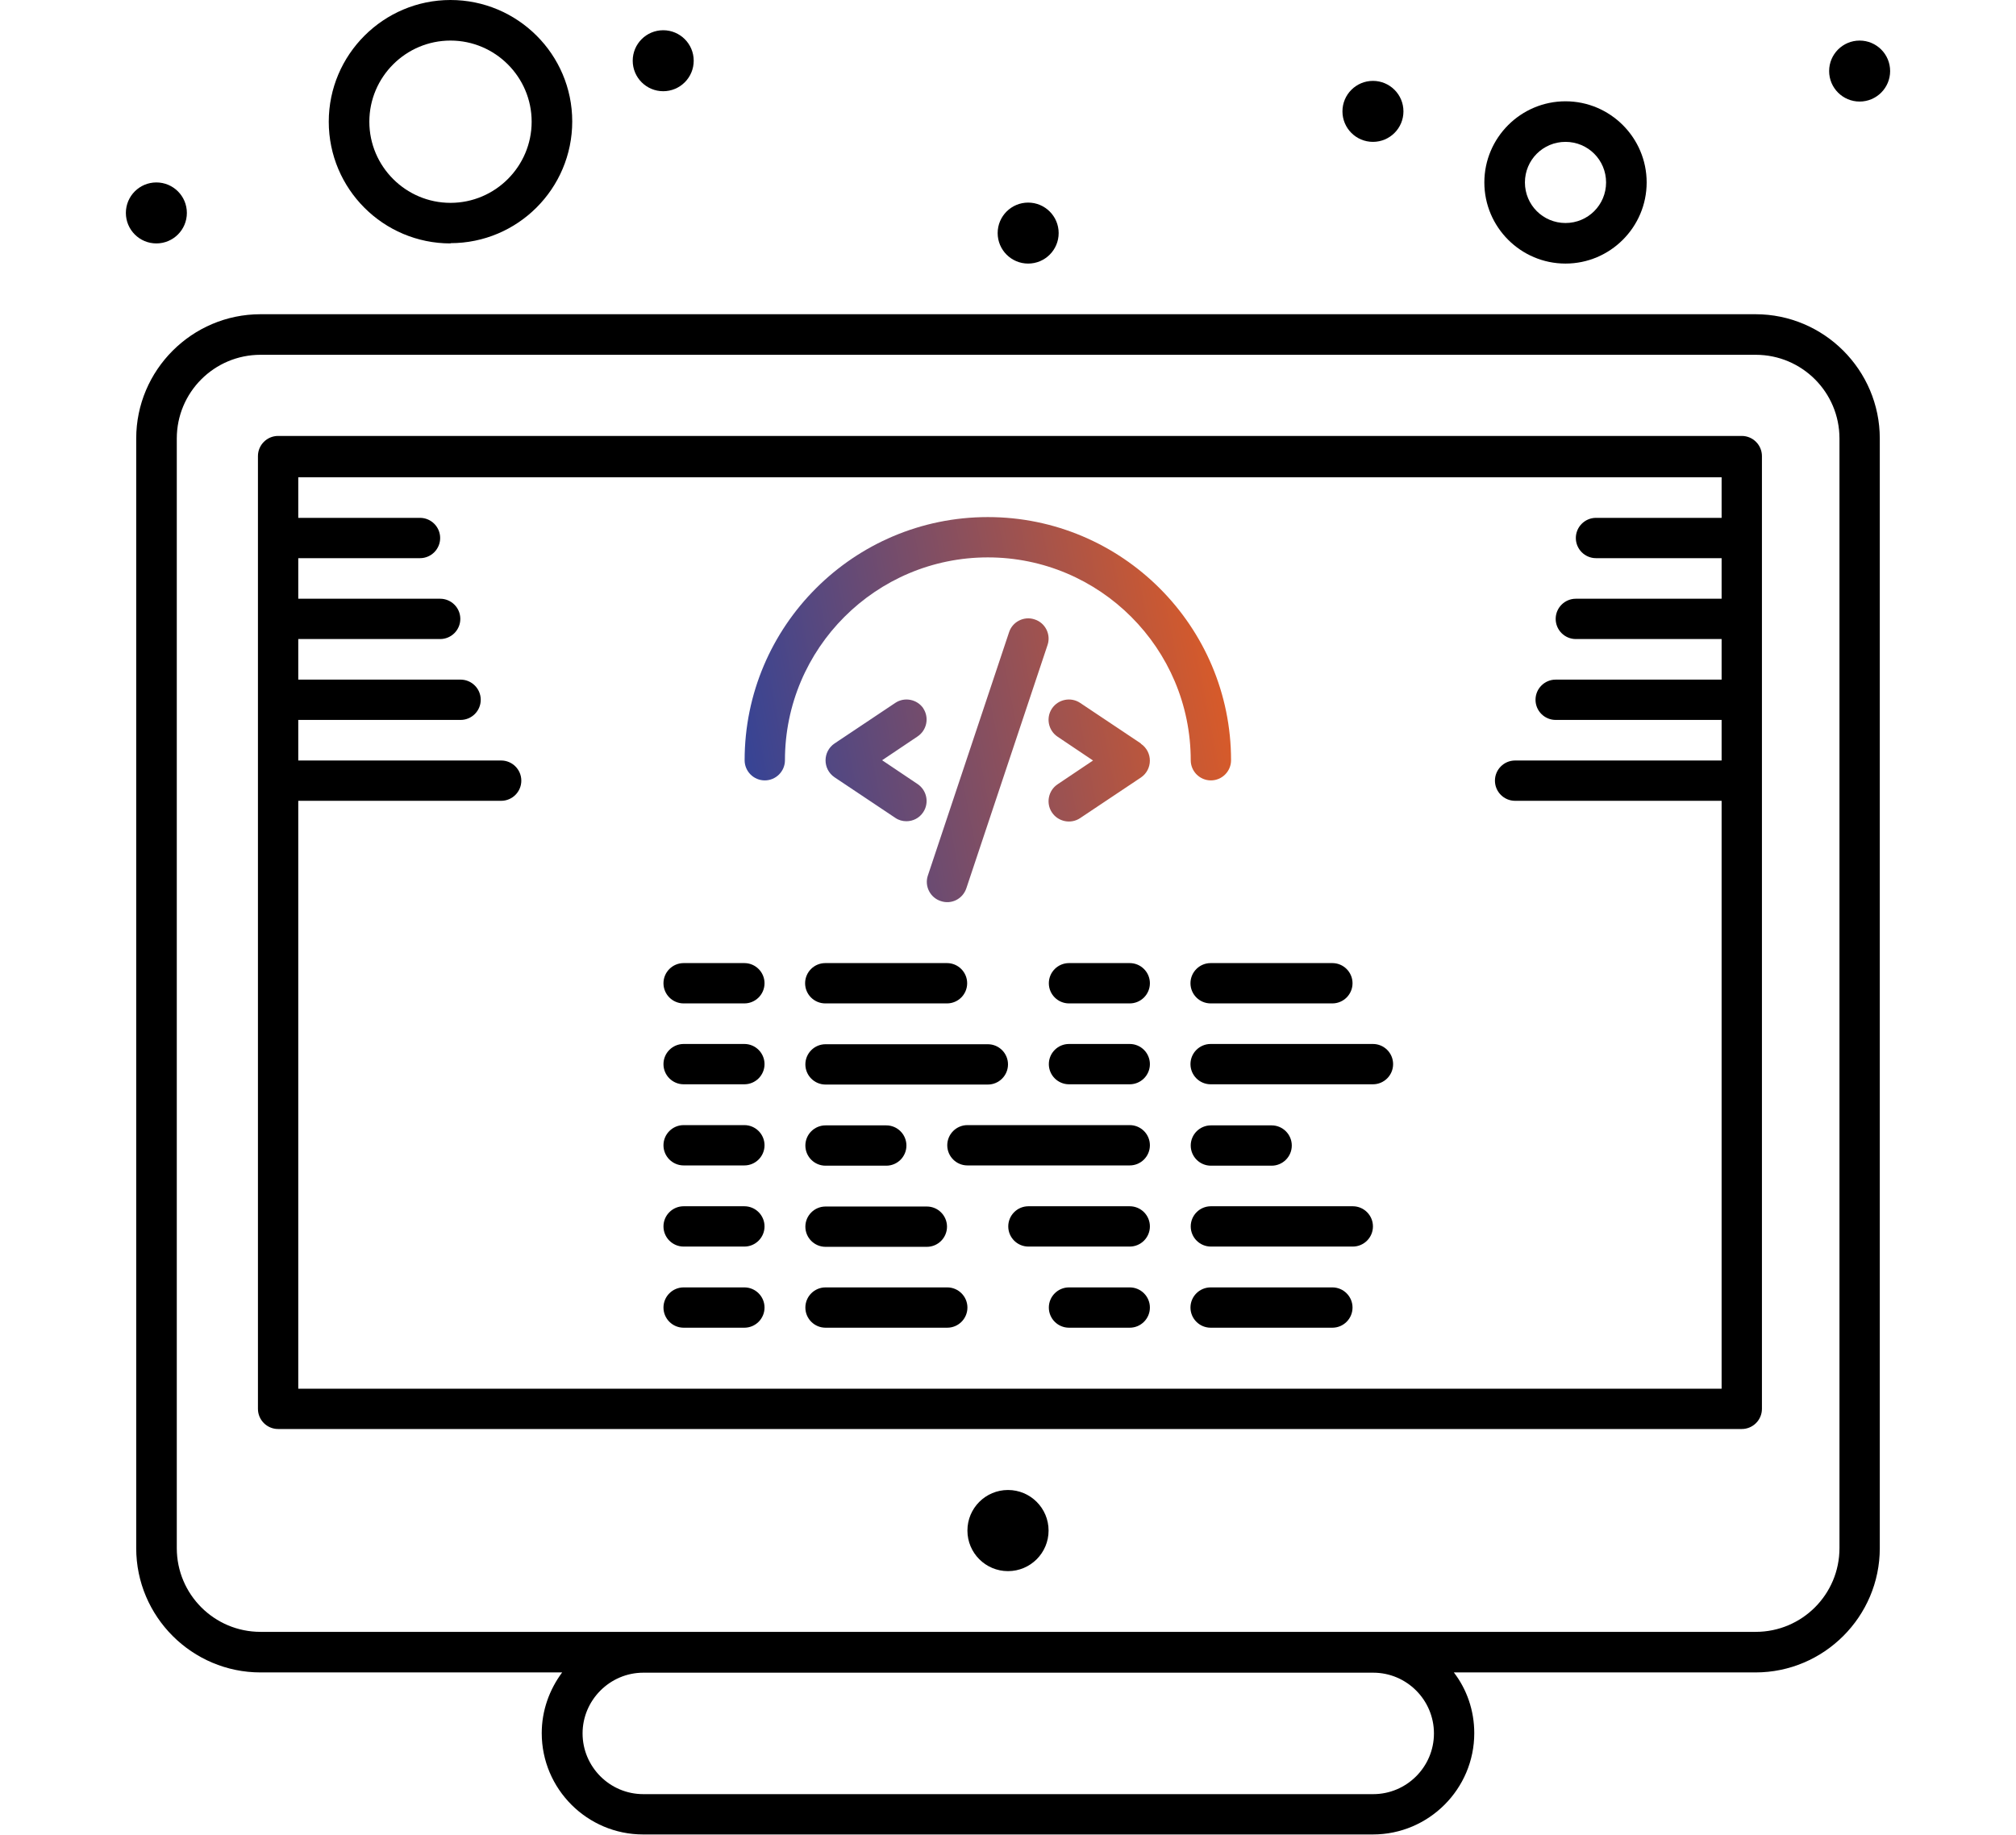 <svg xmlns="http://www.w3.org/2000/svg" xmlns:xlink="http://www.w3.org/1999/xlink" id="Layer_1" data-name="Layer 1" viewBox="0 0 78 71"><defs><style>      .cls-1 {        fill: url(#linear-gradient);      }    </style><linearGradient id="linear-gradient" x1="23.45" y1="30.1" x2="51.6" y2="24.61" gradientUnits="userSpaceOnUse"><stop offset="0" stop-color="#083db4"></stop><stop offset="1" stop-color="#ff600f"></stop></linearGradient></defs><circle cx="39" cy="59.23" r="1.57"></circle><path d="M67.92,12.16H10.08c-2.65,0-4.81,2.16-4.81,4.81v42.94c0,2.65,2.16,4.81,4.81,4.81h11.67c-.49.66-.79,1.47-.79,2.35,0,2.16,1.76,3.92,3.92,3.92h28.24c2.16,0,3.92-1.76,3.92-3.92,0-.88-.29-1.7-.79-2.35h11.67c2.65,0,4.81-2.16,4.81-4.81V16.97c0-2.65-2.16-4.81-4.81-4.81h0ZM55.48,67.08c0,1.3-1.06,2.35-2.35,2.35h-28.24c-1.3,0-2.35-1.06-2.35-2.35s1.06-2.35,2.35-2.35h28.24c1.3,0,2.35,1.06,2.35,2.35ZM71.17,59.91c0,1.79-1.45,3.24-3.24,3.24H10.08c-1.79,0-3.24-1.45-3.24-3.24V16.97c0-1.79,1.45-3.24,3.24-3.24h57.85c1.79,0,3.24,1.45,3.24,3.24v42.94Z"></path><path d="M67.39,16.87H10.76c-.43,0-.78.35-.78.78v36.87c0,.43.35.78.78.78h56.63c.43,0,.78-.35.78-.78V17.65c0-.43-.35-.78-.78-.78ZM11.54,53.74v-22.75h7.85c.43,0,.78-.35.78-.78s-.35-.78-.78-.78h-7.85v-1.57h6.28c.43,0,.78-.35.78-.78s-.35-.78-.78-.78h-6.28v-1.57h5.49c.43,0,.78-.35.78-.78s-.35-.78-.78-.78h-5.49v-1.57h4.71c.43,0,.78-.35.78-.78s-.35-.78-.78-.78h-4.71v-1.57h55.07v1.57h-4.86c-.43,0-.78.35-.78.78s.35.78.78.78h4.86v1.57h-5.64c-.43,0-.78.35-.78.78s.35.78.78.78h5.64v1.57h-6.42c-.43,0-.78.35-.78.78s.35.78.78.78h6.42v1.57h-7.99c-.43,0-.78.35-.78.78s.35.78.78.78h7.99v22.75H11.54Z"></path><path d="M17.43,9.41c2.6,0,4.71-2.11,4.71-4.71S20.02,0,17.43,0s-4.71,2.11-4.71,4.71,2.11,4.71,4.71,4.71ZM17.43,1.57c1.73,0,3.14,1.41,3.14,3.14s-1.41,3.14-3.14,3.14-3.14-1.41-3.14-3.14,1.41-3.14,3.14-3.14Z"></path><path d="M60.57,10.2c1.73,0,3.14-1.41,3.14-3.14s-1.41-3.14-3.14-3.14-3.14,1.41-3.14,3.14,1.41,3.14,3.14,3.14ZM60.57,5.49c.87,0,1.57.7,1.57,1.57s-.7,1.57-1.57,1.57-1.57-.7-1.57-1.57.7-1.57,1.57-1.57Z"></path><circle cx="71.95" cy="2.75" r="1.18"></circle><circle cx="53.12" cy="4.31" r="1.18"></circle><circle cx="39.78" cy="9.02" r="1.18"></circle><circle cx="25.66" cy="2.35" r="1.18"></circle><circle cx="6.05" cy="8.24" r="1.18"></circle><path class="cls-1" d="M30.37,29.42c0,.43-.35.78-.78.78s-.78-.35-.78-.78c0-5.19,4.22-9.41,9.41-9.41s9.41,4.22,9.41,9.41c0,.43-.35.78-.78.78s-.78-.35-.78-.78c0-4.33-3.52-7.85-7.85-7.85s-7.85,3.52-7.85,7.85ZM44.14,28.77l-2.35-1.57c-.36-.24-.85-.14-1.09.22-.24.36-.14.85.22,1.09l1.37.92-1.37.92c-.36.24-.46.73-.22,1.09.24.36.73.46,1.09.22l2.35-1.57c.46-.31.47-.99,0-1.31h0ZM35.73,27.42c-.24-.36-.73-.46-1.09-.22l-2.35,1.57c-.46.31-.47.99,0,1.31l2.35,1.57c.13.09.28.13.43.13.25,0,.5-.12.65-.35.24-.36.14-.85-.22-1.09l-1.37-.92,1.37-.92c.36-.24.46-.73.22-1.09h0ZM40.03,23.97c-.41-.14-.86.09-.99.5l-3.14,9.41c-.14.41.09.86.5.99.41.14.85-.08.99-.5l3.14-9.41c.14-.41-.09-.86-.5-.99Z"></path><path d="M28.8,37.27h-2.35c-.43,0-.78.35-.78.78s.35.78.78.78h2.35c.43,0,.78-.35.78-.78s-.35-.78-.78-.78Z"></path><path d="M28.8,40.4h-2.35c-.43,0-.78.35-.78.78s.35.78.78.78h2.35c.43,0,.78-.35.78-.78s-.35-.78-.78-.78Z"></path><path d="M28.8,43.54h-2.35c-.43,0-.78.35-.78.78s.35.78.78.78h2.35c.43,0,.78-.35.78-.78s-.35-.78-.78-.78Z"></path><path d="M28.8,46.68h-2.35c-.43,0-.78.35-.78.78s.35.78.78.78h2.35c.43,0,.78-.35.78-.78s-.35-.78-.78-.78Z"></path><path d="M28.8,49.82h-2.35c-.43,0-.78.35-.78.78s.35.78.78.78h2.35c.43,0,.78-.35.78-.78s-.35-.78-.78-.78Z"></path><path d="M31.15,38.05c0,.43.35.78.78.78h4.71c.43,0,.78-.35.78-.78s-.35-.78-.78-.78h-4.71c-.43,0-.78.35-.78.78Z"></path><path d="M39,41.19c0-.43-.35-.78-.78-.78h-6.28c-.43,0-.78.35-.78.78s.35.78.78.78h6.28c.43,0,.78-.35.78-.78Z"></path><path d="M31.94,45.11h2.35c.43,0,.78-.35.78-.78s-.35-.78-.78-.78h-2.35c-.43,0-.78.35-.78.78s.35.78.78.78Z"></path><path d="M31.94,48.25h3.92c.43,0,.78-.35.78-.78s-.35-.78-.78-.78h-3.92c-.43,0-.78.35-.78.78s.35.78.78.78Z"></path><path d="M36.65,49.82h-4.71c-.43,0-.78.35-.78.78s.35.78.78.78h4.71c.43,0,.78-.35.78-.78s-.35-.78-.78-.78Z"></path><path d="M43.71,37.27h-2.35c-.43,0-.78.35-.78.78s.35.78.78.78h2.35c.43,0,.78-.35.78-.78s-.35-.78-.78-.78Z"></path><path d="M43.71,40.4h-2.35c-.43,0-.78.35-.78.78s.35.78.78.78h2.35c.43,0,.78-.35.78-.78s-.35-.78-.78-.78Z"></path><path d="M43.71,43.54h-6.28c-.43,0-.78.35-.78.78s.35.78.78.78h6.28c.43,0,.78-.35.78-.78s-.35-.78-.78-.78Z"></path><path d="M43.71,46.68h-3.92c-.43,0-.78.35-.78.78s.35.78.78.78h3.92c.43,0,.78-.35.78-.78s-.35-.78-.78-.78Z"></path><path d="M43.71,49.82h-2.35c-.43,0-.78.35-.78.78s.35.78.78.78h2.35c.43,0,.78-.35.78-.78s-.35-.78-.78-.78Z"></path><path d="M46.06,38.05c0,.43.35.78.78.78h4.71c.43,0,.78-.35.78-.78s-.35-.78-.78-.78h-4.71c-.43,0-.78.35-.78.78Z"></path><path d="M53.12,40.4h-6.28c-.43,0-.78.35-.78.78s.35.78.78.78h6.28c.43,0,.78-.35.78-.78s-.35-.78-.78-.78Z"></path><path d="M46.85,45.11h2.35c.43,0,.78-.35.78-.78s-.35-.78-.78-.78h-2.35c-.43,0-.78.35-.78.78s.35.78.78.78Z"></path><path d="M52.34,46.68h-5.49c-.43,0-.78.35-.78.78s.35.78.78.78h5.49c.43,0,.78-.35.78-.78s-.35-.78-.78-.78Z"></path><path d="M51.55,49.82h-4.71c-.43,0-.78.35-.78.78s.35.78.78.78h4.71c.43,0,.78-.35.78-.78s-.35-.78-.78-.78Z"></path></svg>